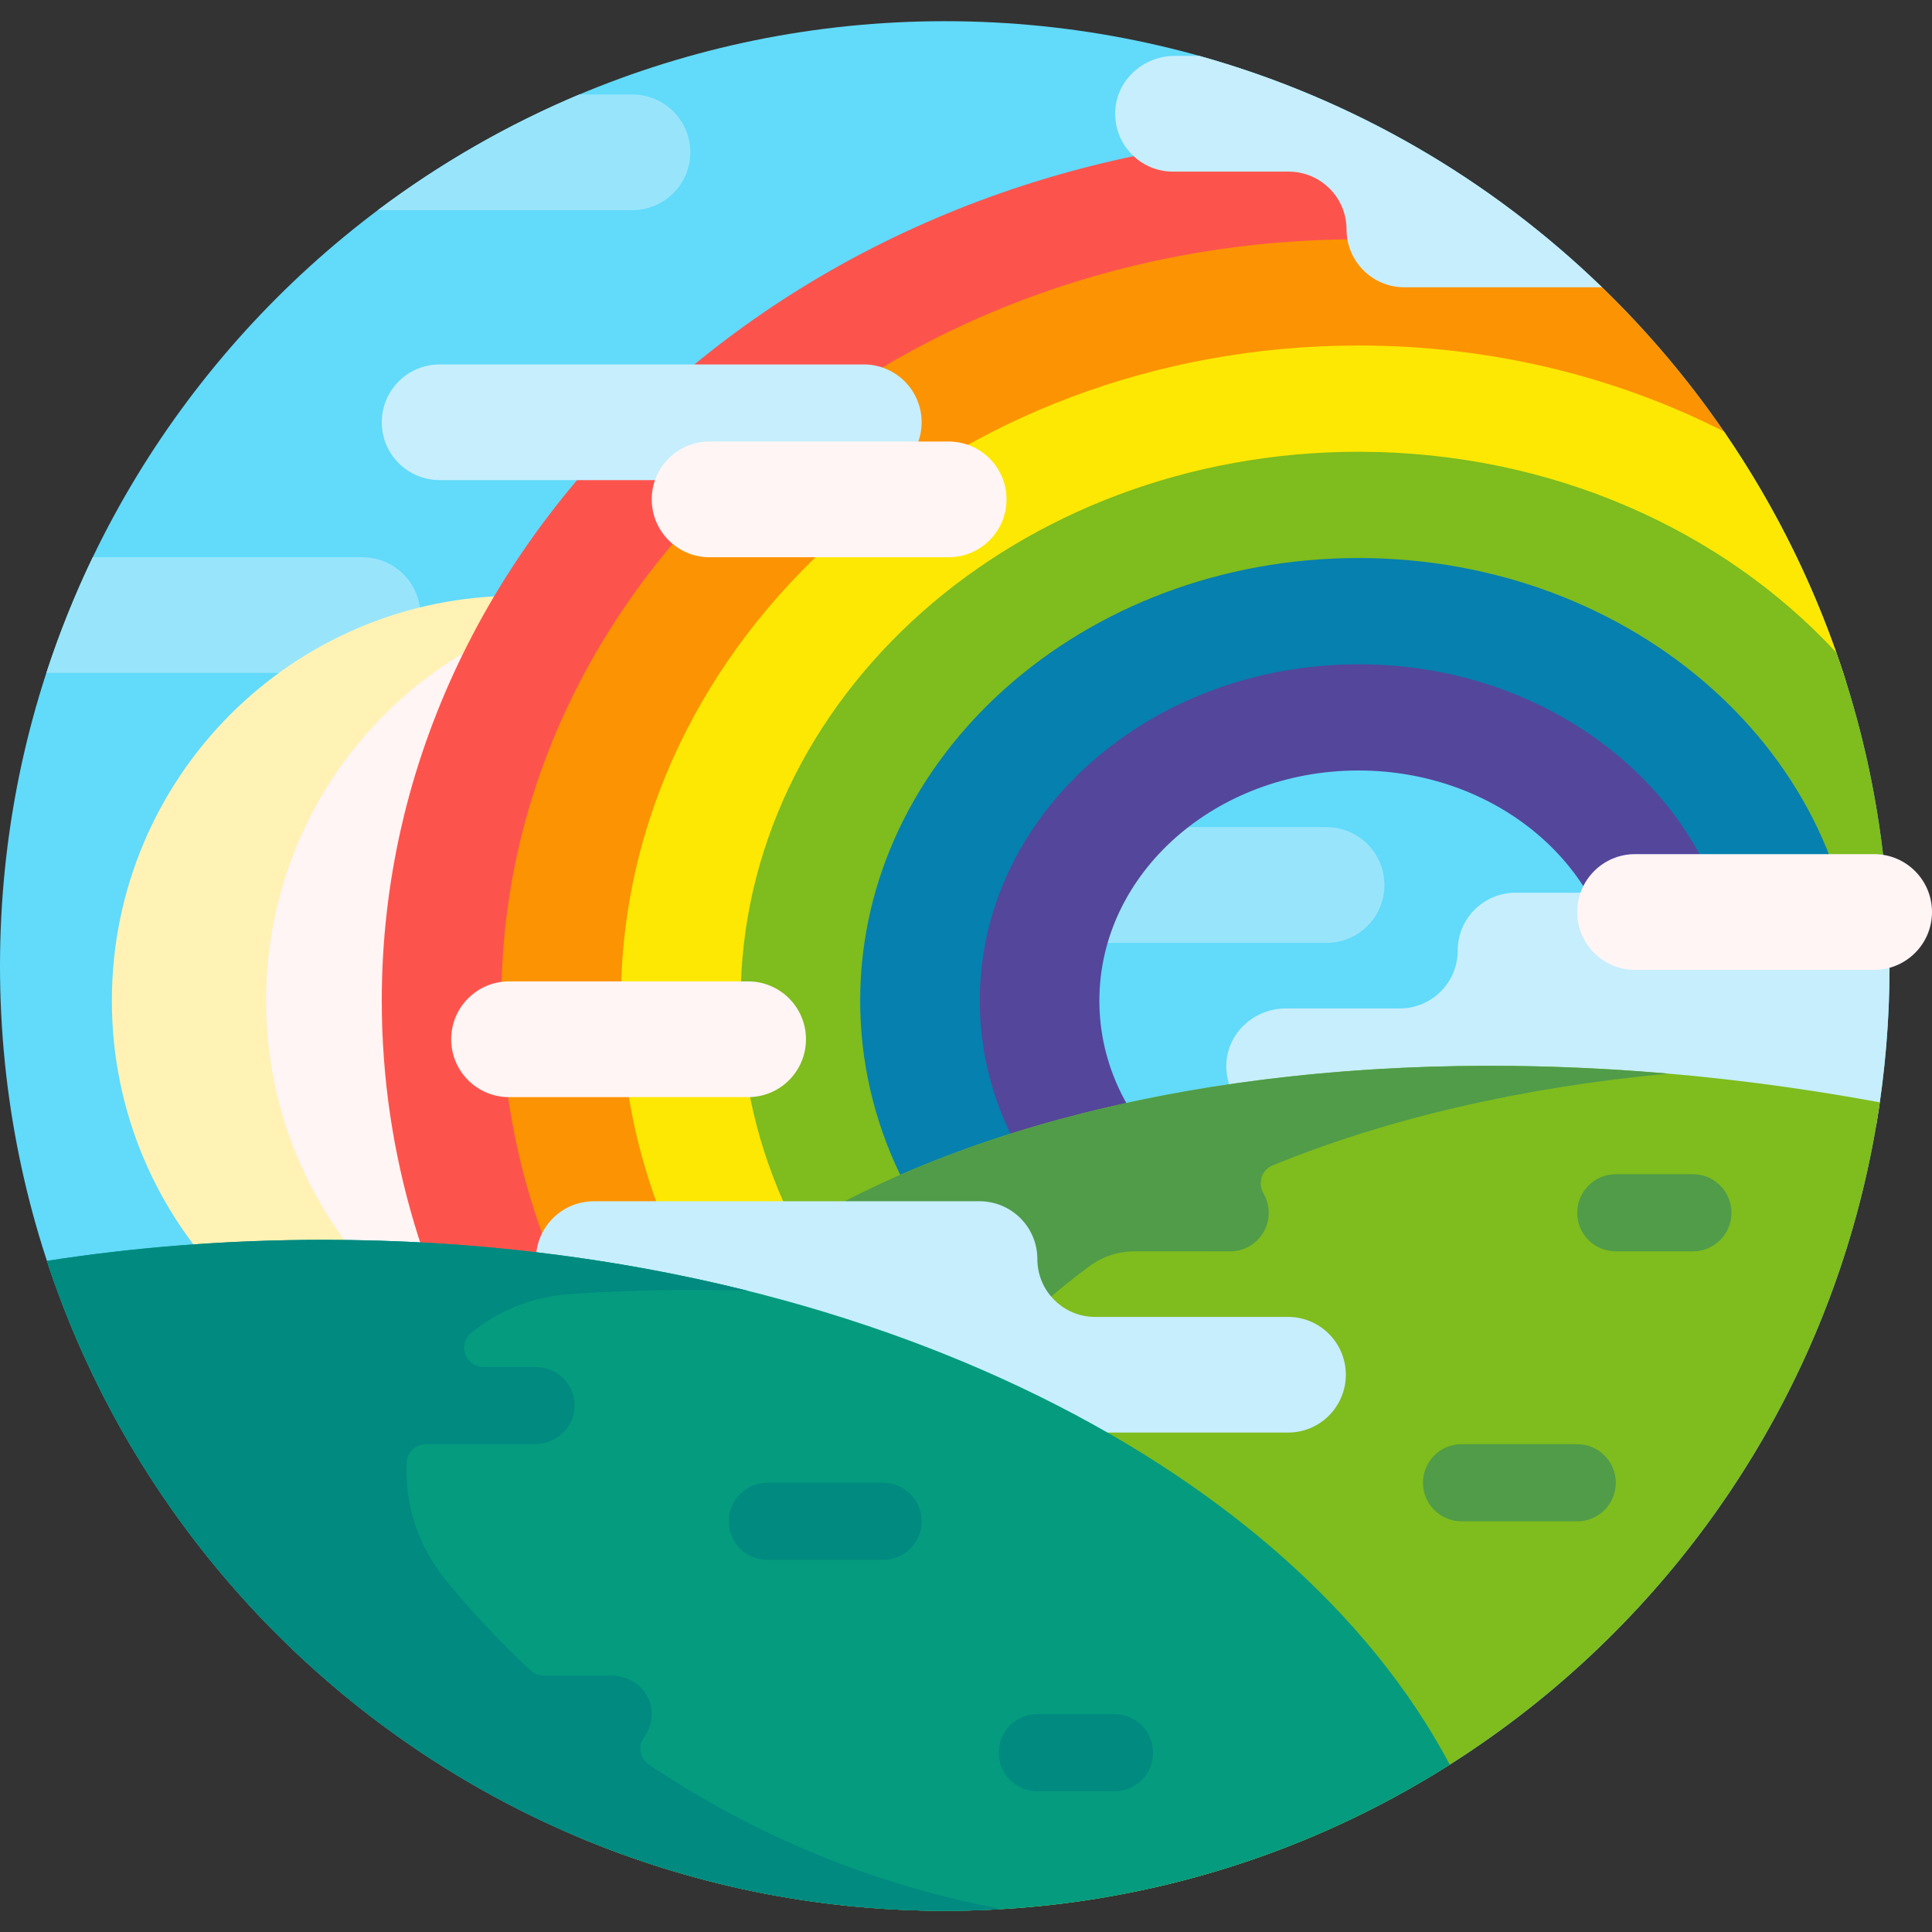 <svg width="30" height="30" viewBox="0 0 30 30" fill="none" xmlns="http://www.w3.org/2000/svg">
<rect x="0" y="0" width="30" height="30" fill="#333333" stroke="none"/>
<g clip-path="url(#clip0_3_8)">
<path d="M29.341 15C29.341 23.102 22.773 29.671 14.671 29.671C6.568 29.671 0 23.102 0 15C0 6.898 6.568 0.329 14.671 0.329C22.773 0.329 29.341 6.898 29.341 15Z" fill="#62DAFA"/>
<path d="M21.497 13.742C21.497 14.239 21.095 14.641 20.599 14.641H14.012C13.516 14.641 13.114 14.239 13.114 13.742C13.114 13.246 13.516 12.844 14.012 12.844H20.599C21.095 12.844 21.497 13.246 21.497 13.742ZM5.629 8.653H1.44C1.162 9.231 0.921 9.831 0.72 10.449H5.629C6.125 10.449 6.527 10.047 6.527 9.551C6.527 9.055 6.125 8.653 5.629 8.653ZM9.82 1.467H8.996C7.876 1.938 6.826 2.543 5.867 3.263H9.82C10.316 3.263 10.719 2.861 10.719 2.365C10.719 1.869 10.316 1.467 9.82 1.467Z" fill="#98E5FB"/>
<path d="M14.311 15.539C14.311 19.011 11.496 21.826 8.024 21.826C4.551 21.826 1.737 19.011 1.737 15.539C1.737 12.066 4.551 9.251 8.024 9.251C11.496 9.251 14.311 12.066 14.311 15.539Z" fill="#FFF2B4"/>
<path d="M14.311 15.539C14.311 18.602 12.121 21.153 9.222 21.712C6.322 21.153 4.132 18.602 4.132 15.539C4.132 12.476 6.322 9.925 9.222 9.365C12.121 9.925 14.311 12.476 14.311 15.539Z" fill="#FFF5F5"/>
<path d="M12.96 26.912C8.732 24.521 5.928 20.321 5.928 15.539C5.928 8.098 12.719 2.066 21.095 2.066C21.269 2.066 23.077 3.242 23.906 3.968C15.401 3.993 8.942 10.12 8.942 17.681C8.942 21.236 10.464 24.475 12.96 26.912Z" fill="#FC544D"/>
<path d="M12.197 24.331C9.488 22.167 7.785 19.03 7.785 15.539C7.785 9.009 13.744 3.716 21.095 3.716C22.099 3.716 23.078 3.814 24.019 4.002C24.333 4.064 24.621 4.215 24.852 4.437C25.572 5.131 26.221 5.898 26.787 6.726C26.96 6.979 26.682 7.297 26.41 7.156C25.154 6.505 23.728 6.138 22.216 6.138H20.12C15.076 6.138 10.988 10.226 10.988 15.269V19.788C10.988 21.442 11.428 22.993 12.197 24.331Z" fill="#FC9302"/>
<path d="M24.656 25.211C23.535 25.537 22.338 25.712 21.095 25.712C19.852 25.712 18.655 25.537 17.534 25.211H24.656ZM13.713 10.599H28.67C28.229 9.197 27.584 7.886 26.769 6.7C25.097 5.851 23.16 5.365 21.095 5.365C14.77 5.365 9.642 9.92 9.642 15.539C9.642 18.659 11.223 21.451 13.713 23.317V10.599Z" fill="#FDE803"/>
<path d="M23.413 23.812C22.671 23.976 21.894 24.063 21.095 24.063C15.796 24.063 11.5 20.247 11.5 15.539C11.5 10.831 15.796 7.015 21.095 7.015C24.085 7.015 26.755 8.23 28.515 10.134C28.994 11.496 29.277 12.949 29.332 14.461H25.578C25.044 12.706 23.239 11.415 21.095 11.415C18.531 11.415 16.452 13.261 16.452 15.539C16.452 17.817 18.531 19.663 21.095 19.663C21.939 19.663 22.731 19.463 23.413 19.113V23.812Z" fill="#7FBC1D"/>
<path d="M21.095 8.665C16.821 8.665 13.357 11.742 13.357 15.539C13.357 19.335 16.821 22.413 21.095 22.413C25.369 22.413 28.833 19.335 28.833 15.539C28.833 11.742 25.369 8.665 21.095 8.665ZM21.095 19.663C18.531 19.663 16.452 17.817 16.452 15.539C16.452 13.261 18.531 11.414 21.095 11.414C23.659 11.414 25.738 13.261 25.738 15.539C25.738 17.817 23.659 19.663 21.095 19.663Z" fill="#0680AE"/>
<path d="M21.095 10.315C17.847 10.315 15.214 12.654 15.214 15.539C15.214 18.424 17.847 20.763 21.095 20.763C24.343 20.763 26.976 18.424 26.976 15.539C26.976 12.654 24.343 10.315 21.095 10.315ZM21.095 19.113C18.873 19.113 17.071 17.513 17.071 15.539C17.071 13.565 18.873 11.964 21.095 11.964C23.317 11.964 25.119 13.565 25.119 15.539C25.119 17.513 23.317 19.113 21.095 19.113Z" fill="#54469B"/>
<path d="M13.413 7.455H6.826C6.33 7.455 5.928 7.053 5.928 6.557C5.928 6.061 6.33 5.659 6.826 5.659H13.413C13.909 5.659 14.311 6.061 14.311 6.557C14.311 7.053 13.909 7.455 13.413 7.455ZM18.624 0.868H18.24C17.756 0.868 17.34 1.24 17.317 1.723C17.293 2.239 17.704 2.665 18.215 2.665H20.011C20.507 2.665 20.909 3.067 20.909 3.563C20.909 4.059 21.311 4.461 21.807 4.461H24.877C23.148 2.787 21.009 1.534 18.624 0.868ZM29.341 15C29.341 14.617 29.327 14.238 29.298 13.862H23.533C23.037 13.862 22.635 14.264 22.635 14.76C22.635 15.256 22.233 15.659 21.736 15.659H19.965C19.482 15.659 19.066 16.03 19.043 16.513C19.019 17.029 19.43 17.455 19.94 17.455H29.137C29.271 16.657 29.341 15.836 29.341 15Z" fill="#C7EEFD"/>
<path d="M14.671 29.671C12.658 29.671 10.741 29.265 8.994 28.532C8.331 27.071 8.108 25.575 8.41 24.118C9.621 18.269 18.84 15.206 29.19 17.117C28.164 24.216 22.054 29.671 14.671 29.671Z" fill="#7FBC1D"/>
<path d="M25.09 23.024C25.09 23.355 24.822 23.623 24.491 23.623H22.695C22.364 23.623 22.096 23.355 22.096 23.024C22.096 22.693 22.364 22.425 22.695 22.425H24.491C24.822 22.425 25.09 22.693 25.09 23.024ZM19.762 18.096C21.536 17.37 23.621 16.883 25.906 16.671C16.954 15.895 9.491 18.896 8.41 24.118C8.108 25.575 13.543 25.575 13.845 24.118C14.209 22.359 15.297 20.852 16.923 19.657C17.127 19.507 17.374 19.429 17.627 19.43C18.17 19.43 19.102 19.431 19.102 19.431C19.433 19.431 19.701 19.163 19.701 18.832C19.701 18.723 19.671 18.621 19.62 18.533C19.527 18.371 19.589 18.166 19.762 18.096ZM26.287 18.233H25.09C24.759 18.233 24.491 18.502 24.491 18.832C24.491 19.163 24.759 19.431 25.09 19.431H26.287C26.618 19.431 26.886 19.163 26.886 18.832C26.886 18.502 26.618 18.233 26.287 18.233Z" fill="#509C49"/>
<path d="M20.898 21.347C20.898 21.843 20.496 22.245 20 22.245H10.419C9.923 22.245 9.521 21.843 9.521 21.347C9.521 20.851 9.222 20.449 9.222 20.449C8.726 20.449 8.323 20.047 8.323 19.551C8.323 19.055 8.726 18.653 9.222 18.653H15.21C15.706 18.653 16.108 19.055 16.108 19.551C16.108 20.047 16.51 20.449 17.006 20.449H20C20.496 20.449 20.898 20.851 20.898 21.347Z" fill="#C7EEFD"/>
<path d="M5.021 19.252C13.117 19.252 19.999 22.657 22.512 27.402C20.244 28.839 17.554 29.671 14.671 29.671C8.167 29.671 2.652 25.439 0.729 19.579C2.106 19.365 3.543 19.252 5.021 19.252Z" fill="#059B7E"/>
<path d="M17.904 27.215C17.904 27.546 17.636 27.814 17.305 27.814H16.108C15.777 27.814 15.509 27.546 15.509 27.215C15.509 26.885 15.777 26.617 16.108 26.617H17.305C17.636 26.617 17.904 26.885 17.904 27.215ZM11.317 23.623C11.317 23.953 11.585 24.221 11.916 24.221H13.713C14.043 24.221 14.311 23.953 14.311 23.623C14.311 23.292 14.043 23.024 13.713 23.024H11.916C11.585 23.024 11.317 23.292 11.317 23.623ZM10.117 26.559C10.088 26.249 9.814 26.018 9.503 26.018H8.442C8.366 26.018 8.292 25.989 8.237 25.938C7.776 25.508 7.344 25.048 6.941 24.561C6.478 24.001 6.285 23.344 6.314 22.709C6.321 22.55 6.454 22.425 6.614 22.425H8.303C8.622 22.425 8.9 22.184 8.921 21.866C8.943 21.517 8.667 21.227 8.323 21.227H7.507C7.227 21.227 7.1 20.875 7.317 20.697C7.729 20.358 8.252 20.134 8.858 20.093C8.873 20.093 8.887 20.091 8.902 20.09C9.82 20.031 10.725 20.016 11.612 20.043C9.564 19.532 7.342 19.252 5.021 19.252C3.543 19.252 2.106 19.365 0.729 19.579C2.652 25.439 8.167 29.671 14.671 29.671C14.968 29.671 15.264 29.662 15.557 29.644C13.565 29.273 11.706 28.497 10.074 27.399C9.933 27.304 9.9 27.11 10.002 26.974C10.086 26.86 10.132 26.715 10.117 26.559Z" fill="#008A80"/>
<path d="M29.102 15.06H25.389C24.893 15.06 24.491 14.658 24.491 14.162C24.491 13.665 24.893 13.263 25.389 13.263H29.102C29.598 13.263 30 13.665 30 14.162C30 14.658 29.598 15.06 29.102 15.06ZM12.515 16.138C12.515 15.642 12.113 15.239 11.617 15.239H7.904C7.408 15.239 7.006 15.642 7.006 16.138C7.006 16.634 7.408 17.036 7.904 17.036H11.617C12.113 17.036 12.515 16.634 12.515 16.138ZM15.629 7.754C15.629 7.258 15.227 6.856 14.73 6.856H11.018C10.522 6.856 10.12 7.258 10.12 7.754C10.12 8.25 10.522 8.653 11.018 8.653H14.73C15.227 8.653 15.629 8.25 15.629 7.754Z" fill="#FFF5F5"/>
</g>
<defs>
<clipPath id="clip0_3_8">
<rect width="30" height="30" fill="white"/>
</clipPath>
</defs>
</svg>
